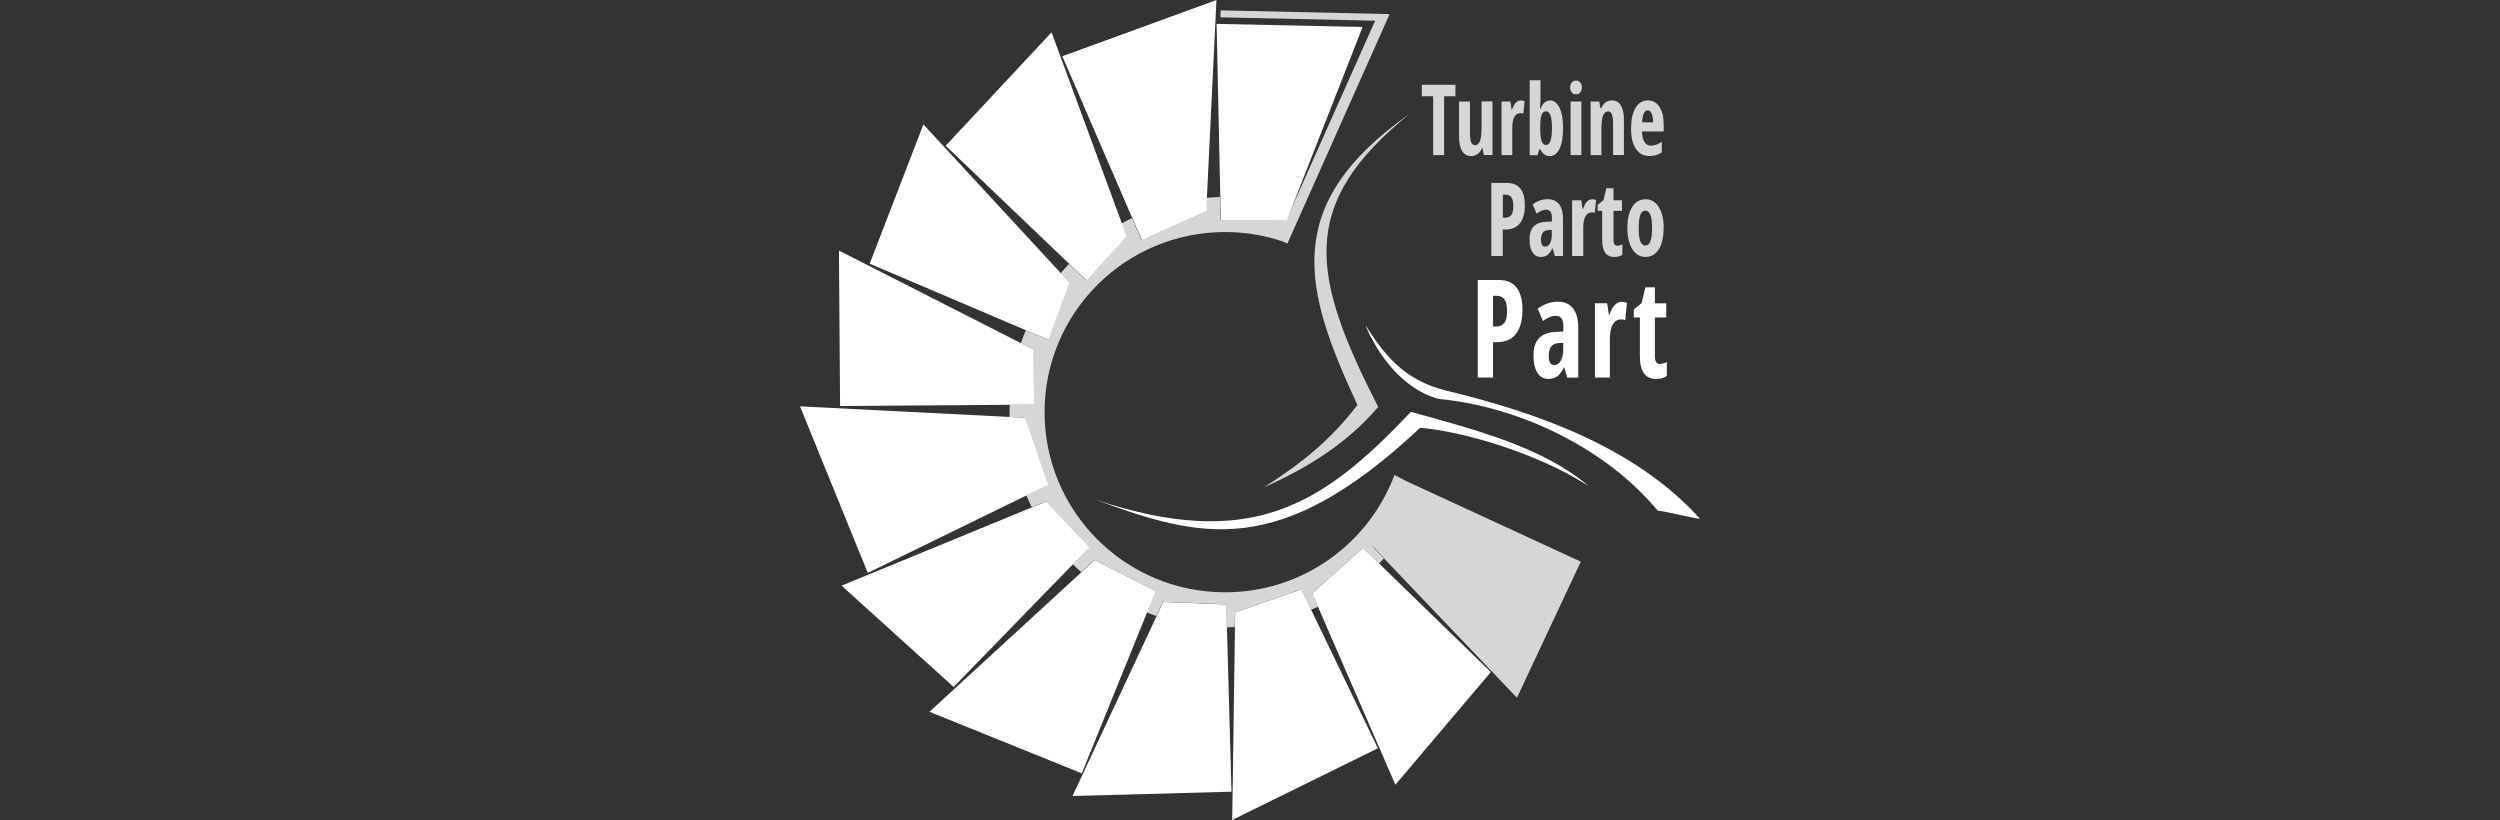 <svg width="250" height="82" viewBox="0 0 250 82" fill="none" xmlns="http://www.w3.org/2000/svg">
<rect x="0" y="0" width="250" height="82" fill="#333333" stroke="none"/>
<path fill-rule="evenodd" clip-rule="evenodd" d="M137.821 40.701C131.158 27.63 129.679 20.484 140.976 11.371C127.905 20.558 130.452 29.089 135.742 40.496C133.048 44.028 130.098 46.372 126.393 48.732C130.821 46.757 134.699 44.34 137.821 40.693" fill="white" fill-opacity="0.8"/>
<path fill-rule="evenodd" clip-rule="evenodd" d="M158.876 48.617C154.276 44.7 147.514 42.971 141.082 41.184C132.127 50.699 124.955 55.083 109.543 49.97C120.1 53.846 127.929 55.985 142.01 42.782C146.208 43.11 153.766 45.307 158.876 48.617Z" fill="white"/>
<path fill-rule="evenodd" clip-rule="evenodd" d="M170 51.879C163.559 44.733 153.725 41.258 144.623 39.062C140.31 38.021 138.313 35.292 136.539 32.506C137.812 35.579 140.277 38.841 143.768 39.881C151.902 40.644 160.528 44.766 165.769 51.059C166.657 51.158 169.113 51.781 170 51.879Z" fill="white"/>
<path fill-rule="evenodd" clip-rule="evenodd" d="M137.318 54.665L138.419 55.813C138.255 55.993 138.082 56.173 137.902 56.345L136.291 54.788L131.222 59.345L131.798 60.672C131.567 60.779 131.337 60.885 131.107 60.984L130.122 58.943L123.5 61.23L123.475 62.713C123.212 62.721 122.941 62.729 122.678 62.729L122.613 60.435L116.303 60.181L115.638 61.598C115.317 61.492 114.997 61.369 114.677 61.246L115.547 59.091L109.443 55.985L108.112 57.206C107.825 56.944 107.537 56.681 107.266 56.403L108.909 54.706L104.596 50.133L103.175 50.715C102.978 50.322 102.797 49.92 102.625 49.519L104.777 48.47L102.477 41.766L100.957 41.693C100.957 41.537 100.957 41.373 100.957 41.209C100.957 40.963 100.957 40.717 100.973 40.471L103.389 40.455L103.315 34.948L102.091 34.325C102.238 33.891 102.403 33.456 102.575 33.03L104.793 33.981L106.921 28.261L106.059 27.327C106.33 27.007 106.609 26.695 106.897 26.392L108.63 28.056L112.623 23.639L112.146 22.352C112.491 22.164 112.836 21.983 113.19 21.811L114.143 24.016L120.575 21.115L120.641 19.779C121.093 19.738 121.545 19.713 121.996 19.705L122.046 22.049H128.61L137.515 2.069L122.046 1.733L122.062 1.037L137.828 1.381L138.411 1.397H138.616L138.961 1.414L128.741 24.352L128.265 24.139C126.457 23.532 124.527 23.204 122.514 23.204C112.541 23.204 104.457 31.268 104.457 41.217C104.457 51.166 112.541 59.23 122.514 59.23C130.269 59.23 136.891 54.346 139.446 47.495L140.588 48.093L158.079 56.165L151.695 69.777L137.269 54.657L137.318 54.665Z" fill="white" fill-opacity="0.8"/>
<path d="M144.41 15.509H143.317V9.625H142.183V8.478H145.543V9.625H144.41V15.509Z" fill="white" fill-opacity="0.8"/>
<path d="M148.386 15.509L148.255 14.821H148.197C148.098 15.067 147.959 15.255 147.77 15.395C147.581 15.534 147.376 15.608 147.137 15.608C146.735 15.608 146.423 15.444 146.217 15.116C146.012 14.788 145.905 14.297 145.905 13.649V10.15H146.998V13.338C146.998 13.731 147.039 14.026 147.113 14.223C147.195 14.42 147.318 14.518 147.491 14.518C147.721 14.518 147.893 14.379 148 14.108C148.107 13.829 148.156 13.371 148.156 12.715V10.142H149.249V15.501H148.386V15.509Z" fill="white" fill-opacity="0.8"/>
<path d="M152.074 10.043C152.205 10.043 152.337 10.068 152.46 10.117L152.337 11.363C152.263 11.33 152.164 11.313 152.041 11.313C151.778 11.313 151.581 11.436 151.441 11.682C151.302 11.928 151.228 12.289 151.228 12.756V15.509H150.151V10.15H151.039L151.162 10.986H151.195C151.31 10.65 151.441 10.412 151.581 10.264C151.721 10.117 151.885 10.051 152.074 10.051V10.043Z" fill="white" fill-opacity="0.8"/>
<path d="M154.982 10.043C155.393 10.043 155.713 10.289 155.951 10.773C156.19 11.256 156.305 11.936 156.305 12.821C156.305 13.706 156.19 14.395 155.951 14.878C155.713 15.362 155.385 15.608 154.974 15.608C154.768 15.608 154.596 15.558 154.44 15.452C154.284 15.345 154.136 15.165 154.004 14.903H153.939L153.758 15.517H152.969V8.027H154.046V9.781C154.046 9.855 154.046 9.928 154.046 10.01C154.046 10.092 154.029 10.371 153.996 10.854H154.054C154.185 10.559 154.325 10.354 154.481 10.232C154.637 10.117 154.81 10.051 155.015 10.051L154.982 10.043ZM154.604 11.133C154.399 11.133 154.251 11.248 154.161 11.477C154.07 11.707 154.021 12.108 154.021 12.682V12.813C154.021 13.436 154.07 13.87 154.161 14.124C154.251 14.378 154.407 14.501 154.612 14.501C154.999 14.501 155.196 13.936 155.196 12.797C155.196 11.658 154.999 11.133 154.604 11.133Z" fill="white" fill-opacity="0.8"/>
<path d="M157.019 8.748C157.019 8.535 157.069 8.371 157.176 8.248C157.282 8.126 157.422 8.06 157.611 8.06C157.783 8.06 157.923 8.126 158.03 8.248C158.137 8.371 158.186 8.535 158.186 8.748C158.186 8.961 158.129 9.133 158.022 9.256C157.915 9.379 157.775 9.437 157.603 9.437C157.43 9.437 157.282 9.379 157.176 9.256C157.069 9.133 157.011 8.97 157.011 8.748H157.019ZM158.137 15.509H157.061V10.15H158.137V15.509Z" fill="white" fill-opacity="0.8"/>
<path d="M161.308 15.509V12.313C161.308 11.928 161.267 11.633 161.193 11.436C161.111 11.24 160.988 11.141 160.815 11.141C160.585 11.141 160.413 11.281 160.306 11.551C160.199 11.822 160.141 12.289 160.141 12.936V15.509H159.065V10.15H159.92L160.051 10.838H160.117C160.215 10.592 160.355 10.396 160.536 10.256C160.717 10.117 160.93 10.043 161.168 10.043C161.579 10.043 161.883 10.207 162.089 10.543C162.294 10.879 162.392 11.363 162.392 12.002V15.501H161.308V15.509Z" fill="white" fill-opacity="0.8"/>
<path d="M164.923 15.6C164.356 15.6 163.912 15.362 163.592 14.886C163.263 14.411 163.107 13.739 163.107 12.862C163.107 11.985 163.255 11.289 163.551 10.789C163.847 10.289 164.257 10.043 164.783 10.043C165.276 10.043 165.662 10.256 165.941 10.682C166.221 11.109 166.369 11.707 166.369 12.469V13.149H164.208C164.208 13.624 164.298 13.985 164.455 14.214C164.611 14.444 164.824 14.567 165.104 14.567C165.457 14.567 165.81 14.436 166.18 14.174V15.231C165.835 15.477 165.424 15.6 164.939 15.6H164.923ZM164.767 11.035C164.611 11.035 164.487 11.133 164.389 11.33C164.29 11.527 164.233 11.822 164.216 12.231H165.309C165.309 11.838 165.251 11.543 165.161 11.338C165.071 11.133 164.939 11.035 164.775 11.035H164.767Z" fill="white" fill-opacity="0.8"/>
<path d="M152.485 20.541C152.485 21.32 152.321 21.91 151.993 22.328C151.664 22.746 151.187 22.951 150.563 22.951H150.275V25.598H149.134V18.296H150.694C151.886 18.296 152.485 19.041 152.485 20.541ZM150.284 21.77H150.506C150.785 21.77 150.99 21.68 151.13 21.5C151.27 21.32 151.335 21.016 151.335 20.599C151.335 20.213 151.27 19.935 151.146 19.746C151.023 19.558 150.826 19.468 150.563 19.468H150.284V21.77Z" fill="white" fill-opacity="0.8"/>
<path d="M155.485 25.598L155.263 24.835H155.238C155.074 25.163 154.902 25.385 154.729 25.508C154.556 25.63 154.326 25.696 154.064 25.696C153.719 25.696 153.447 25.54 153.25 25.237C153.053 24.934 152.954 24.508 152.954 23.959C152.954 23.377 153.086 22.934 153.357 22.656C153.628 22.369 154.031 22.213 154.565 22.18L155.189 22.148V21.746C155.189 21.23 155 20.967 154.622 20.967C154.343 20.967 154.022 21.099 153.653 21.361L153.267 20.443C153.735 20.091 154.236 19.919 154.778 19.919C155.271 19.919 155.649 20.091 155.912 20.427C156.175 20.763 156.298 21.246 156.298 21.861V25.598H155.477H155.485ZM154.515 24.655C154.721 24.655 154.885 24.549 155 24.327C155.123 24.106 155.181 23.819 155.181 23.459V22.992L154.836 23.008C154.581 23.024 154.392 23.114 154.277 23.27C154.162 23.426 154.096 23.664 154.096 23.967C154.096 24.426 154.236 24.655 154.507 24.655H154.515Z" fill="white" fill-opacity="0.8"/>
<path d="M159.206 19.927C159.346 19.927 159.477 19.951 159.609 20L159.477 21.287C159.403 21.254 159.297 21.238 159.173 21.238C158.902 21.238 158.697 21.369 158.549 21.623C158.401 21.877 158.327 22.246 158.327 22.738V25.598H157.21V20.033H158.13L158.253 20.902H158.294C158.418 20.55 158.549 20.304 158.697 20.156C158.845 20.009 159.009 19.935 159.206 19.935V19.927Z" fill="white" fill-opacity="0.8"/>
<path d="M161.728 24.573C161.884 24.573 162.057 24.524 162.237 24.434V25.475C162.057 25.622 161.786 25.696 161.416 25.696C161.013 25.696 160.709 25.548 160.512 25.262C160.315 24.975 160.216 24.54 160.216 23.967V21.082H159.765V20.484L160.348 20.009L160.635 18.828H161.35V20.025H162.196V21.082H161.35V24.008C161.35 24.376 161.473 24.565 161.728 24.565V24.573Z" fill="white" fill-opacity="0.8"/>
<path d="M166.36 22.803C166.36 23.713 166.196 24.426 165.876 24.934C165.547 25.442 165.103 25.696 164.545 25.696C164.183 25.696 163.871 25.581 163.592 25.344C163.313 25.106 163.107 24.778 162.959 24.336C162.811 23.901 162.737 23.385 162.737 22.803C162.737 21.902 162.902 21.197 163.222 20.689C163.543 20.181 163.994 19.927 164.561 19.927C165.128 19.927 165.555 20.189 165.876 20.705C166.204 21.222 166.369 21.926 166.369 22.803H166.36ZM163.871 22.803C163.871 23.385 163.92 23.819 164.027 24.114C164.134 24.41 164.307 24.557 164.537 24.557C164.98 24.557 165.21 23.975 165.21 22.803C165.21 22.221 165.153 21.787 165.046 21.5C164.939 21.213 164.767 21.066 164.537 21.066C164.307 21.066 164.134 21.213 164.027 21.5C163.92 21.787 163.871 22.221 163.871 22.803Z" fill="white" fill-opacity="0.8"/>
<path d="M152.246 31.006C152.246 32.039 152.024 32.834 151.589 33.391C151.154 33.948 150.513 34.219 149.683 34.219H149.305V37.751H147.777V27.998H149.856C151.449 27.998 152.246 28.998 152.246 30.998V31.006ZM149.305 32.653H149.601C149.979 32.653 150.25 32.53 150.439 32.285C150.628 32.039 150.71 31.637 150.71 31.088C150.71 30.58 150.628 30.195 150.455 29.949C150.283 29.703 150.028 29.58 149.675 29.58H149.305V32.653Z" fill="white"/>
<path d="M156.725 37.759L156.429 36.743H156.396C156.174 37.177 155.944 37.48 155.714 37.644C155.476 37.808 155.18 37.89 154.827 37.89C154.367 37.89 154.006 37.685 153.743 37.275C153.48 36.866 153.348 36.3 153.348 35.571C153.348 34.784 153.529 34.211 153.89 33.825C154.252 33.448 154.786 33.235 155.509 33.194L156.339 33.153V32.621C156.339 31.924 156.084 31.58 155.583 31.58C155.205 31.58 154.778 31.752 154.293 32.096L153.775 30.867C154.4 30.4 155.074 30.17 155.796 30.17C156.462 30.17 156.963 30.4 157.308 30.851C157.653 31.301 157.826 31.94 157.826 32.768V37.759H156.733H156.725ZM155.427 36.505C155.698 36.505 155.92 36.358 156.076 36.071C156.24 35.776 156.322 35.391 156.322 34.907V34.284L155.862 34.309C155.525 34.333 155.271 34.448 155.115 34.653C154.958 34.858 154.876 35.169 154.876 35.587C154.876 36.202 155.057 36.505 155.427 36.505Z" fill="white"/>
<path d="M162.154 30.187C162.335 30.187 162.516 30.219 162.696 30.285L162.524 32.006C162.417 31.965 162.286 31.94 162.113 31.94C161.752 31.94 161.472 32.112 161.275 32.449C161.078 32.785 160.988 33.284 160.988 33.932V37.751H159.492V30.326H160.716L160.889 31.49H160.938C161.103 31.023 161.283 30.686 161.481 30.49C161.678 30.293 161.899 30.187 162.162 30.187H162.154Z" fill="white"/>
<path d="M166 36.39C166.206 36.39 166.436 36.325 166.682 36.202V37.587C166.436 37.783 166.074 37.89 165.589 37.89C165.047 37.89 164.645 37.702 164.382 37.316C164.119 36.931 163.987 36.358 163.987 35.587V31.744H163.379V30.949L164.16 30.309L164.538 28.736H165.491V30.334H166.624V31.744H165.491V35.653C165.491 36.153 165.663 36.398 165.992 36.398L166 36.39Z" fill="white"/>
<path fill-rule="evenodd" clip-rule="evenodd" d="M136.3 54.788L149.083 67.204L139.537 78.472L131.223 59.345L136.3 54.788Z" fill="white"/>
<path fill-rule="evenodd" clip-rule="evenodd" d="M130.131 58.943L134.814 68.663C135.808 70.72 136.794 72.776 137.788 74.825C132.932 77.218 128.077 79.603 123.222 81.996L123.518 61.23L130.139 58.943H130.131Z" fill="white"/>
<path fill-rule="evenodd" clip-rule="evenodd" d="M116.321 60.197L107.251 79.603L123.148 79.168L122.63 60.451L116.321 60.197Z" fill="white"/>
<path fill-rule="evenodd" clip-rule="evenodd" d="M109.469 56.001L92.948 71.178L108.179 77.333L115.573 59.107L109.469 56.001Z" fill="white"/>
<path fill-rule="evenodd" clip-rule="evenodd" d="M104.63 50.142L84.157 58.566L95.363 68.695L108.943 54.723L104.63 50.142Z" fill="white"/>
<path fill-rule="evenodd" clip-rule="evenodd" d="M102.518 41.775L80 40.636L86.778 57.288L104.819 48.478L102.518 41.775Z" fill="white"/>
<path fill-rule="evenodd" clip-rule="evenodd" d="M83.894 25.057L84.009 40.603L103.422 40.463L103.348 34.956L83.894 25.057Z" fill="white"/>
<path fill-rule="evenodd" clip-rule="evenodd" d="M86.968 26.368L92.341 12.444L106.956 28.269L104.836 33.981L86.968 26.368Z" fill="white"/>
<path fill-rule="evenodd" clip-rule="evenodd" d="M94.566 14.575L105.156 3.233L112.665 23.639L108.672 28.056L94.566 14.575Z" fill="white"/>
<path fill-rule="evenodd" clip-rule="evenodd" d="M121.661 2.389L136.26 2.7L128.669 22.065L122.08 22.057L121.661 2.389Z" fill="white"/>
<path fill-rule="evenodd" clip-rule="evenodd" d="M106.232 5.626L121.644 0.004L120.625 21.115L114.184 24.016L106.232 5.626Z" fill="white"/>
</svg>
